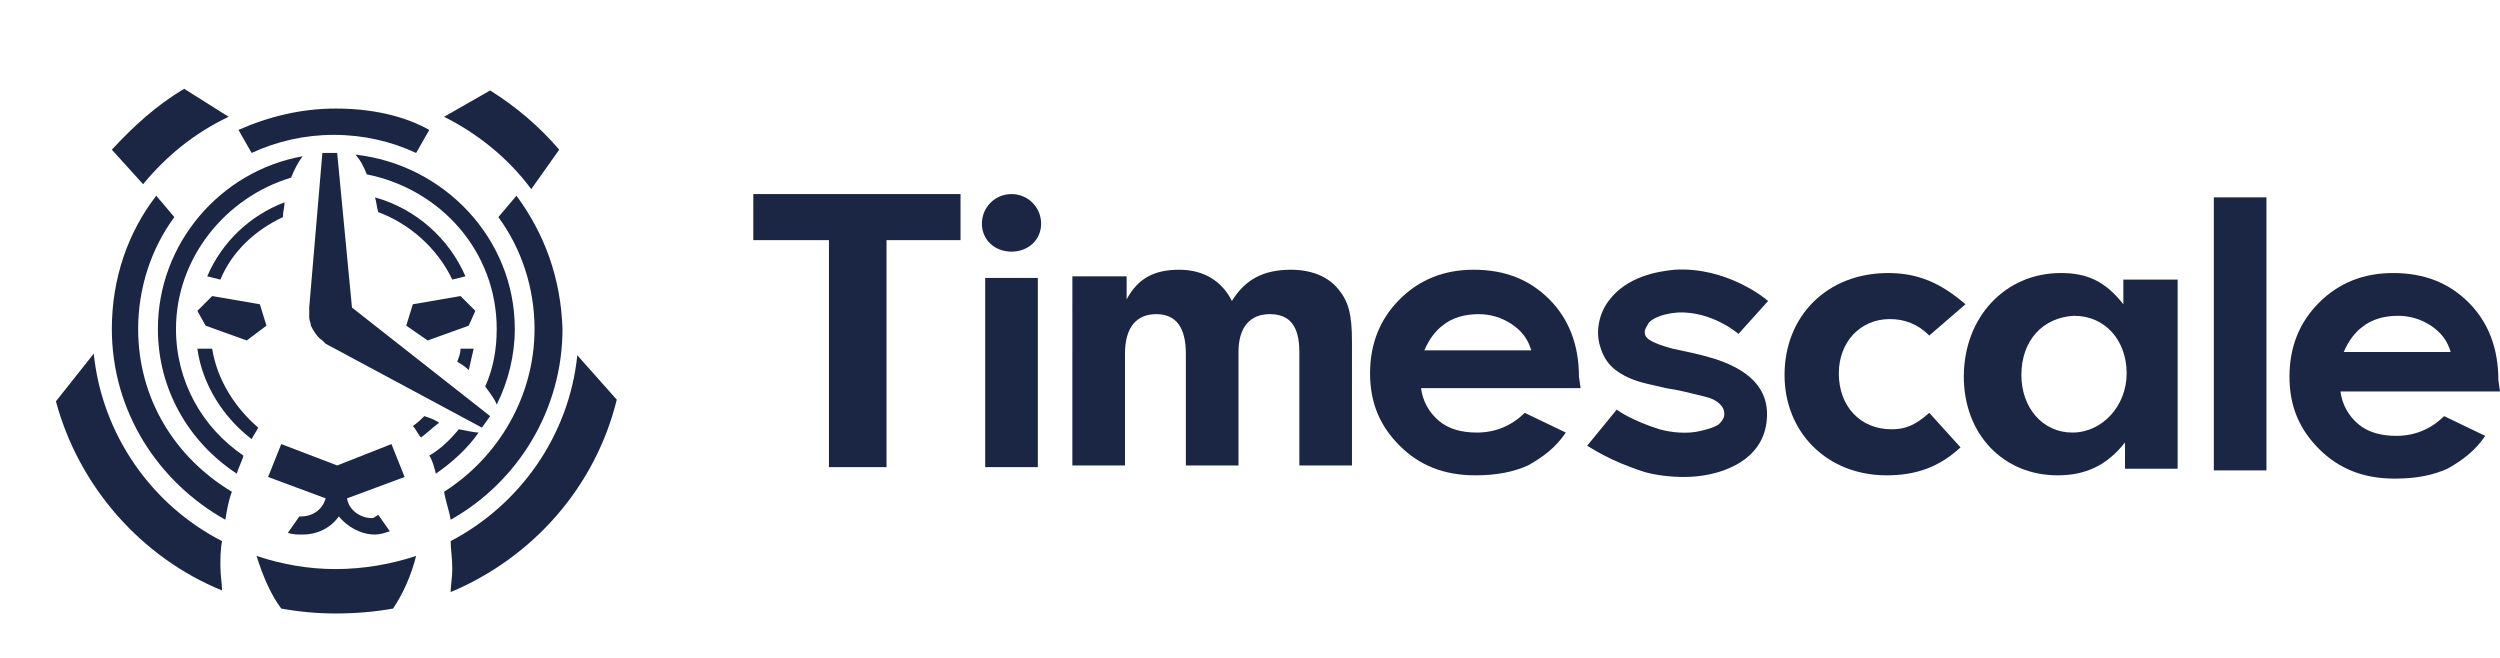 <?xml version="1.0" encoding="utf-8"?>
<!-- Generator: Adobe Illustrator 25.0.0, SVG Export Plug-In . SVG Version: 6.00 Build 0)  -->
<svg version="1.1" id="Layer_1" xmlns="http://www.w3.org/2000/svg" xmlns:xlink="http://www.w3.org/1999/xlink" x="0px" y="0px"
	 viewBox="0 0 152 40" style="enable-background:new 0 0 152 40;" xml:space="preserve">
<style type="text/css">
	.st0{fill:#1B2644;}
</style>
<path class="st0" d="M27.4,32.9c4.2-2.2,7.2-6.4,7.7-11.3l2.4,2.7c-1.3,5.3-5.1,9.6-10.1,11.7c0-0.4,0.1-0.9,0.1-1.4
	C27.5,33.9,27.4,33.4,27.4,32.9z M15.6,33.8c1.5,0.5,3.1,0.8,4.8,0.8c1.7,0,3.4-0.3,4.9-0.8C25,35,24.5,36.1,23.9,37
	c-1.1,0.2-2.3,0.3-3.5,0.3c-1.1,0-2.2-0.1-3.3-0.3C16.5,36.2,16,35.1,15.6,33.8z M13.5,32.9c-4.3-2.2-7.3-6.5-7.8-11.4l-2.3,2.9
	c1.4,5.2,5.2,9.5,10.1,11.5c0-0.4-0.1-0.9-0.1-1.5C13.4,34,13.4,33.4,13.5,32.9z M32.3,11.5L34,9.1c-1.2-1.4-2.6-2.6-4.2-3.6
	l-2.8,1.6C29,8.1,30.9,9.6,32.3,11.5z M11.2,5.4c-1.7,1-3.1,2.3-4.4,3.7l1.9,2.1c1.4-1.7,3.1-3.1,5.2-4.1L11.2,5.4z"/>
<path class="st0" d="M10.7,20c0-4.3,3-8,7-9.2c0.2-0.5,0.4-0.9,0.7-1.3c-5,0.9-8.8,5.3-8.8,10.5c0,3.7,1.9,6.9,4.8,8.8
	c0.1-0.4,0.3-0.7,0.4-1.1C12.3,26,10.7,23.2,10.7,20z"/>
<path class="st0" d="M12.6,16.8l0.8,0.2c0.7-1.7,2.1-3,3.8-3.8c0-0.3,0.1-0.6,0.1-0.9C15.2,13.1,13.5,14.7,12.6,16.8z"/>
<path class="st0" d="M12.9,21.2H12c0.3,2.2,1.6,4.2,3.3,5.5c0.1-0.2,0.3-0.5,0.4-0.7C14.3,24.8,13.2,23.1,12.9,21.2z"/>
<path class="st0" d="M27.5,17l0.8-0.2c-1-2.3-3-4.1-5.5-4.8c0.1,0.3,0.1,0.6,0.2,0.9C24.9,13.6,26.6,15.1,27.5,17z"/>
<path class="st0" d="M28.9,18.9L28,18l-2.9,0.5l-0.4,1.3l1.3,0.9l2.5-0.9L28.9,18.9z"/>
<path class="st0" d="M12,18.9l0.9-0.9l2.9,0.5l0.4,1.3L15,20.7l-2.5-0.9L12,18.9z"/>
<path class="st0" d="M28.5,22.5c0.1-0.4,0.2-0.9,0.3-1.3H28c0,0.3-0.1,0.5-0.2,0.8C28,22.1,28.3,22.3,28.5,22.5z"/>
<path class="st0" d="M25.8,25.3c-0.2,0.2-0.4,0.4-0.7,0.6c0.2,0.2,0.3,0.5,0.5,0.7c0.4-0.3,0.7-0.6,1.1-0.9
	C26.4,25.5,26.1,25.4,25.8,25.3z"/>
<path class="st0" d="M30.2,20c0,1.2-0.2,2.4-0.7,3.5c0.3,0.4,0.6,0.8,0.7,1.1c0.7-1.4,1.1-3,1.1-4.6c0-5.5-4.3-10-9.7-10.6
	c0.3,0.3,0.5,0.7,0.7,1.2C26.8,11.5,30.2,15.3,30.2,20z"/>
<path class="st0" d="M27.9,26.1c-0.5,0.6-1.1,1.2-1.8,1.6c0.2,0.3,0.3,0.7,0.4,1.1c1-0.7,1.9-1.5,2.6-2.5
	C28.9,26.3,28.4,26.2,27.9,26.1z"/>
<path class="st0" d="M21.4,18.7C21.3,18.7,21.3,18.7,21.4,18.7l-0.9-9.4h-0.9l-0.8,9.4h0c0,0,0,0,0,0.1c0,0.2,0,0.3,0,0.5
	c0,0.2,0.1,0.3,0.1,0.5c0.2,0.4,0.4,0.7,0.7,0.9c0.1,0.1,0.1,0.1,0.2,0.2c0,0,0,0,0,0v0l9.5,5.1l0.5-0.7L21.4,18.7z"/>
<path class="st0" d="M22.6,31.5c-0.7,0-1.4-0.5-1.5-1.2l3.5-1.3l-0.8-2l-3.3,1.3L17.1,27l-0.8,2l3.5,1.3c-0.2,0.7-0.8,1.1-1.5,1.1
	c0,0-0.1,0-0.1,0l-0.7,1c0.3,0.1,0.6,0.1,0.9,0.1c0.9,0,1.7-0.4,2.2-1.1c0.5,0.6,1.3,1.1,2.2,1.1c0.3,0,0.6-0.1,0.9-0.2l-0.7-1
	C22.7,31.5,22.7,31.5,22.6,31.5z"/>
<path class="st0" d="M31.4,11.9l-1.1,1.3c1.4,1.9,2.2,4.3,2.2,6.8c0,4.1-2.2,7.8-5.5,9.9c0.1,0.6,0.3,1.1,0.4,1.7
	c4.1-2.3,6.8-6.7,6.8-11.6C34.1,16.9,33.1,14.2,31.4,11.9z"/>
<path class="st0" d="M8.4,20c0-2.5,0.8-4.9,2.2-6.8l-1.1-1.3c-1.7,2.2-2.7,5-2.7,8.1c0,5,2.8,9.3,6.9,11.6c0.1-0.6,0.2-1.2,0.4-1.7
	C10.6,27.8,8.4,24.2,8.4,20z"/>
<path class="st0" d="M20.4,6.6c-2.1,0-4.1,0.5-5.9,1.3l0.8,1.4c1.5-0.7,3.2-1.1,5-1.1c1.8,0,3.5,0.4,5,1.1l0.8-1.4
	C24.5,7,22.5,6.6,20.4,6.6z"/>
<path class="st0" d="M53.9,28.4h-3.5V14.6h-4.6v-2.8h12.6v2.8h-4.5V28.4z"/>
<path class="st0" d="M63.3,13.6c0,1-0.8,1.7-1.8,1.7c-1,0-1.8-0.7-1.8-1.7c0-1,0.8-1.8,1.8-1.8S63.3,12.6,63.3,13.6z M63.1,28.4
	h-3.2V16.9h3.2V28.4z"/>
<path class="st0" d="M68.5,16.8v1.4c0.7-1.3,1.7-1.8,3.2-1.8c1.5,0,2.6,0.7,3.2,1.9c0.8-1.3,1.9-1.9,3.6-1.9c1.2,0,2.2,0.4,2.8,1.1
	c0.7,0.8,0.9,1.6,0.9,3.3v7.5h-3.2v-6.9c0-1.6-0.6-2.3-1.8-2.3c-1.2,0-1.9,0.8-1.9,2.3v6.9h-3.2v-6.8c0-1.6-0.6-2.4-1.8-2.4
	c-1.2,0-1.9,0.8-1.9,2.4v6.8h-3.2V16.8H68.5z"/>
<path class="st0" d="M119.2,27.2c-1.3,1.2-2.7,1.7-4.5,1.7c-3.6,0-6.2-2.6-6.2-6.1c0-3.6,2.6-6.2,6.3-6.2c1.8,0,3.2,0.6,4.7,1.9
	l-2.2,1.9c-0.7-0.7-1.5-1-2.4-1c-1.8,0-3.1,1.4-3.1,3.3c0,2,1.3,3.4,3.2,3.4c0.8,0,1.4-0.2,2.3-1L119.2,27.2z"/>
<path class="st0" d="M129.2,17h3.2v11.5h-3.2v-1.6c-1.1,1.4-2.4,2-4.1,2c-3.3,0-5.7-2.5-5.7-6c0-3.6,2.5-6.3,5.9-6.3
	c1.6,0,2.7,0.5,3.8,1.9V17z M122.9,22.8c0,2,1.3,3.5,3.1,3.5c1.8,0,3.3-1.6,3.3-3.6c0-2-1.3-3.5-3.2-3.5
	C124.2,19.3,122.9,20.7,122.9,22.8z"/>
<path class="st0" d="M134.6,28.6V12h3.2v16.6H134.6z"/>
<path class="st0" d="M96.1,23.6h-9.7c0.1,0.8,0.5,1.5,1.1,2c0.6,0.5,1.4,0.7,2.3,0.7c1.1,0,2.1-0.4,2.9-1.2l2.5,1.2
	c-0.6,0.9-1.4,1.5-2.3,2c-0.9,0.4-1.9,0.6-3.2,0.6c-1.9,0-3.4-0.6-4.6-1.8s-1.8-2.6-1.8-4.4c0-1.8,0.6-3.3,1.8-4.5
	c1.2-1.2,2.7-1.8,4.5-1.8c1.9,0,3.4,0.6,4.6,1.8c1.2,1.2,1.8,2.8,1.8,4.7L96.1,23.6z M93.1,21.3c-0.2-0.7-0.6-1.2-1.2-1.6
	c-0.6-0.4-1.3-0.6-2-0.6c-0.8,0-1.6,0.2-2.2,0.7c-0.4,0.3-0.8,0.8-1.1,1.5H93.1z"/>
<path class="st0" d="M152,23.8h-9.7c0.1,0.8,0.5,1.5,1.1,2c0.6,0.5,1.4,0.7,2.3,0.7c1.1,0,2.1-0.4,2.9-1.2l2.5,1.2
	c-0.6,0.9-1.4,1.5-2.3,2c-0.9,0.4-1.9,0.6-3.2,0.6c-1.9,0-3.4-0.6-4.6-1.8c-1.2-1.2-1.8-2.6-1.8-4.4c0-1.8,0.6-3.3,1.8-4.5
	c1.2-1.2,2.7-1.8,4.5-1.8c1.9,0,3.4,0.6,4.6,1.8c1.2,1.2,1.8,2.8,1.8,4.7L152,23.8z M149,21.4c-0.2-0.7-0.6-1.2-1.2-1.6
	c-0.6-0.4-1.3-0.6-2-0.6c-0.8,0-1.6,0.2-2.2,0.7c-0.4,0.3-0.8,0.8-1.1,1.5H149z"/>
<path class="st0" d="M98.3,24.9c0.1,0.1,1,0.7,2.6,1.2c0.7,0.2,1.7,0.3,2.5,0.1c0.4-0.1,0.8-0.2,1.1-0.4c0.1-0.1,0.2-0.2,0.3-0.4
	c0.1-0.3,0-0.6-0.2-0.8c-0.3-0.3-0.6-0.4-1-0.5c-0.8-0.2-1.6-0.4-2.3-0.5c-0.8-0.2-1.5-0.3-2.2-0.6c-0.9-0.4-1.5-0.9-1.8-1.9
	c-0.3-0.9-0.1-2,0.5-2.8c1.1-1.5,3-1.8,4-1.9c3.2-0.2,5.6,1.8,5.7,1.9l-1.8,2l0,0c0,0-1.6-1.4-3.7-1.3c-1.2,0.1-1.7,0.5-1.8,0.7
	c-0.1,0.2-0.2,0.3-0.2,0.5c0,0.3,0.2,0.6,1.7,1c0.9,0.2,1.5,0.3,2.5,0.6c1.9,0.6,3.5,1.7,3.2,3.9c-0.3,2.4-2.9,3.3-5,3.3
	c-0.8,0-1.7-0.1-2.4-0.3c-2.2-0.7-3.3-1.5-3.5-1.6L98.3,24.9z"/>
</svg>
